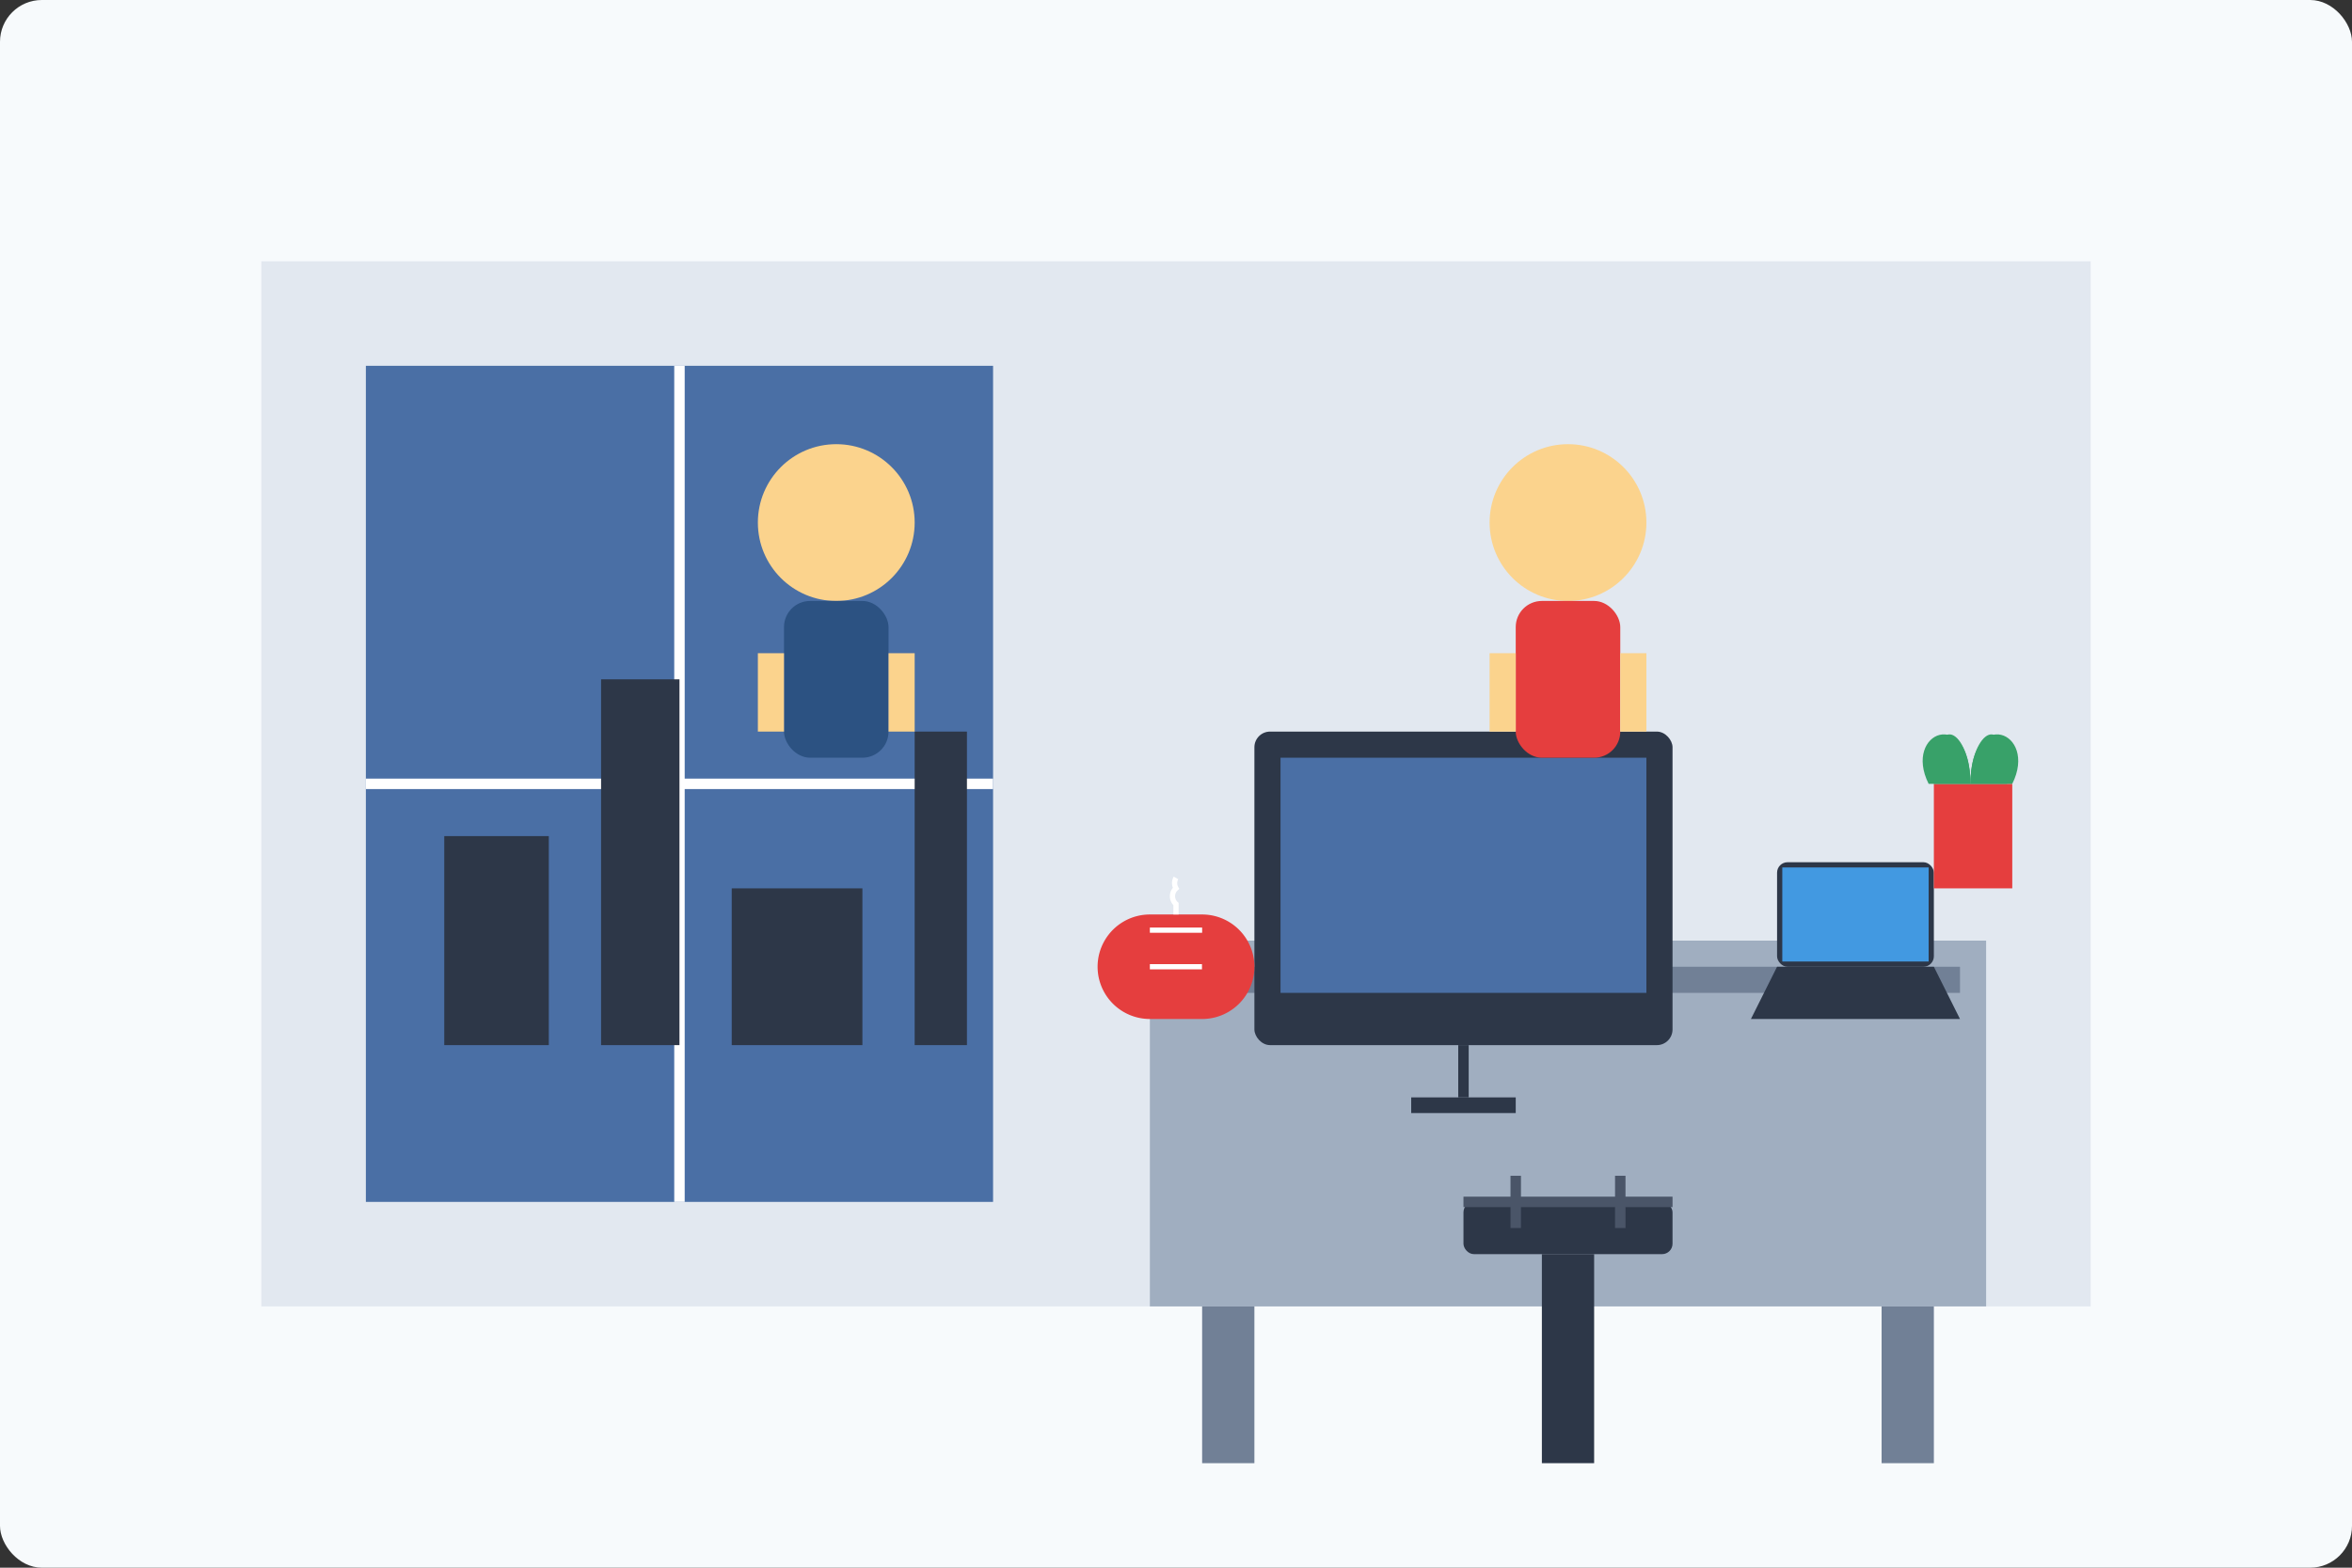 <svg width="450" height="300" viewBox="0 0 450 300" fill="none" xmlns="http://www.w3.org/2000/svg">
  <rect x="0" y="0" width="450" height="300" fill="#333333" stroke="none"/>
  <rect width="450" height="300" rx="8" fill="#F7FAFC" />
  
  <!-- Office background -->
  <rect x="50" y="50" width="350" height="200" fill="#E2E8F0" />
  
  <!-- Office window -->
  <rect x="70" y="70" width="120" height="160" fill="#4A6FA5" />
  <path d="M130 70V230" stroke="#FFFFFF" stroke-width="2" />
  <path d="M70 150H190" stroke="#FFFFFF" stroke-width="2" />
  
  <!-- City skyline in window -->
  <rect x="85" y="160" width="20" height="40" fill="#2D3748" />
  <rect x="115" y="130" width="15" height="70" fill="#2D3748" />
  <rect x="140" y="170" width="25" height="30" fill="#2D3748" />
  <rect x="175" y="140" width="10" height="60" fill="#2D3748" />
  
  <!-- Desk -->
  <rect x="220" y="180" width="160" height="70" fill="#A0AEC0" />
  <rect x="225" y="185" width="150" height="5" fill="#718096" /> <!-- Desk edge -->
  <rect x="230" y="250" width="10" height="30" fill="#718096" /> <!-- Desk leg -->
  <rect x="360" y="250" width="10" height="30" fill="#718096" /> <!-- Desk leg -->
  
  <!-- Computer -->
  <rect x="240" y="140" width="80" height="60" fill="#2D3748" rx="3" /> <!-- Monitor -->
  <rect x="245" y="145" width="70" height="45" fill="#4A6FA5" /> <!-- Screen -->
  <rect x="279" y="200" width="2" height="10" fill="#2D3748" /> <!-- Monitor stand -->
  <rect x="270" y="210" width="20" height="3" fill="#2D3748" /> <!-- Monitor base -->
  
  <!-- Laptop -->
  <rect x="340" y="165" width="30" height="20" fill="#2D3748" rx="2" /> <!-- Laptop screen -->
  <rect x="341" y="166" width="28" height="18" fill="#4299E1" /> <!-- Laptop display -->
  <path d="M340 185L370 185L375 195L335 195Z" fill="#2D3748" /> <!-- Laptop base -->
  
  <!-- Coffee cup -->
  <path d="M230 175 A10 10 0 0 1 230 195 L220 195 A10 10 0 0 1 220 175 Z" fill="#E53E3E" /> <!-- Cup -->
  <path d="M220 178H230" stroke="#FFFFFF" stroke-width="1" /> <!-- Cup detail -->
  <path d="M220 185H230" stroke="#FFFFFF" stroke-width="1" /> <!-- Cup detail -->
  <rect x="230" y="180" width="5" height="10" fill="#E53E3E" /> <!-- Cup handle -->
  <path d="M225 175V173 A2 2 0 0 1 225 170L225 170A2 2 0 0 1 225 168" stroke="#FFFFFF" stroke-width="1" /> <!-- Steam -->
  
  <!-- Plant -->
  <rect x="370" y="150" width="15" height="20" fill="#E53E3E" /> <!-- Pot -->
  <path d="M377 150C377 140 370 135 370 150" fill="#38A169" /> <!-- Leaf -->
  <path d="M377 150C377 140 384 135 384 150" fill="#38A169" /> <!-- Leaf -->
  <path d="M377 150C377 135 390 140 385 150" fill="#38A169" /> <!-- Leaf -->
  <path d="M377 150C377 135 364 140 369 150" fill="#38A169" /> <!-- Leaf -->
  
  <!-- Chair -->
  <rect x="280" y="230" width="40" height="10" fill="#2D3748" rx="2" /> <!-- Seat -->
  <rect x="295" y="240" width="10" height="40" fill="#2D3748" /> <!-- Leg -->
  <path d="M280 230H320" stroke="#4A5568" stroke-width="2" /> <!-- Backrest -->
  <path d="M290 225V235" stroke="#4A5568" stroke-width="2" /> <!-- Backrest -->
  <path d="M310 225V235" stroke="#4A5568" stroke-width="2" /> <!-- Backrest -->
  
  <!-- People -->
  <circle cx="160" cy="100" r="15" fill="#FBD38D" /> <!-- Head -->
  <rect x="150" y="115" width="20" height="30" fill="#2C5282" rx="5" /> <!-- Body -->
  <rect x="145" y="125" width="5" height="15" fill="#FBD38D" /> <!-- Arm -->
  <rect x="170" y="125" width="5" height="15" fill="#FBD38D" /> <!-- Arm -->
  
  <circle cx="300" cy="100" r="15" fill="#FBD38D" /> <!-- Head -->
  <rect x="290" y="115" width="20" height="30" fill="#E53E3E" rx="5" /> <!-- Body -->
  <rect x="285" y="125" width="5" height="15" fill="#FBD38D" /> <!-- Arm -->
  <rect x="310" y="125" width="5" height="15" fill="#FBD38D" /> <!-- Arm -->
</svg>
